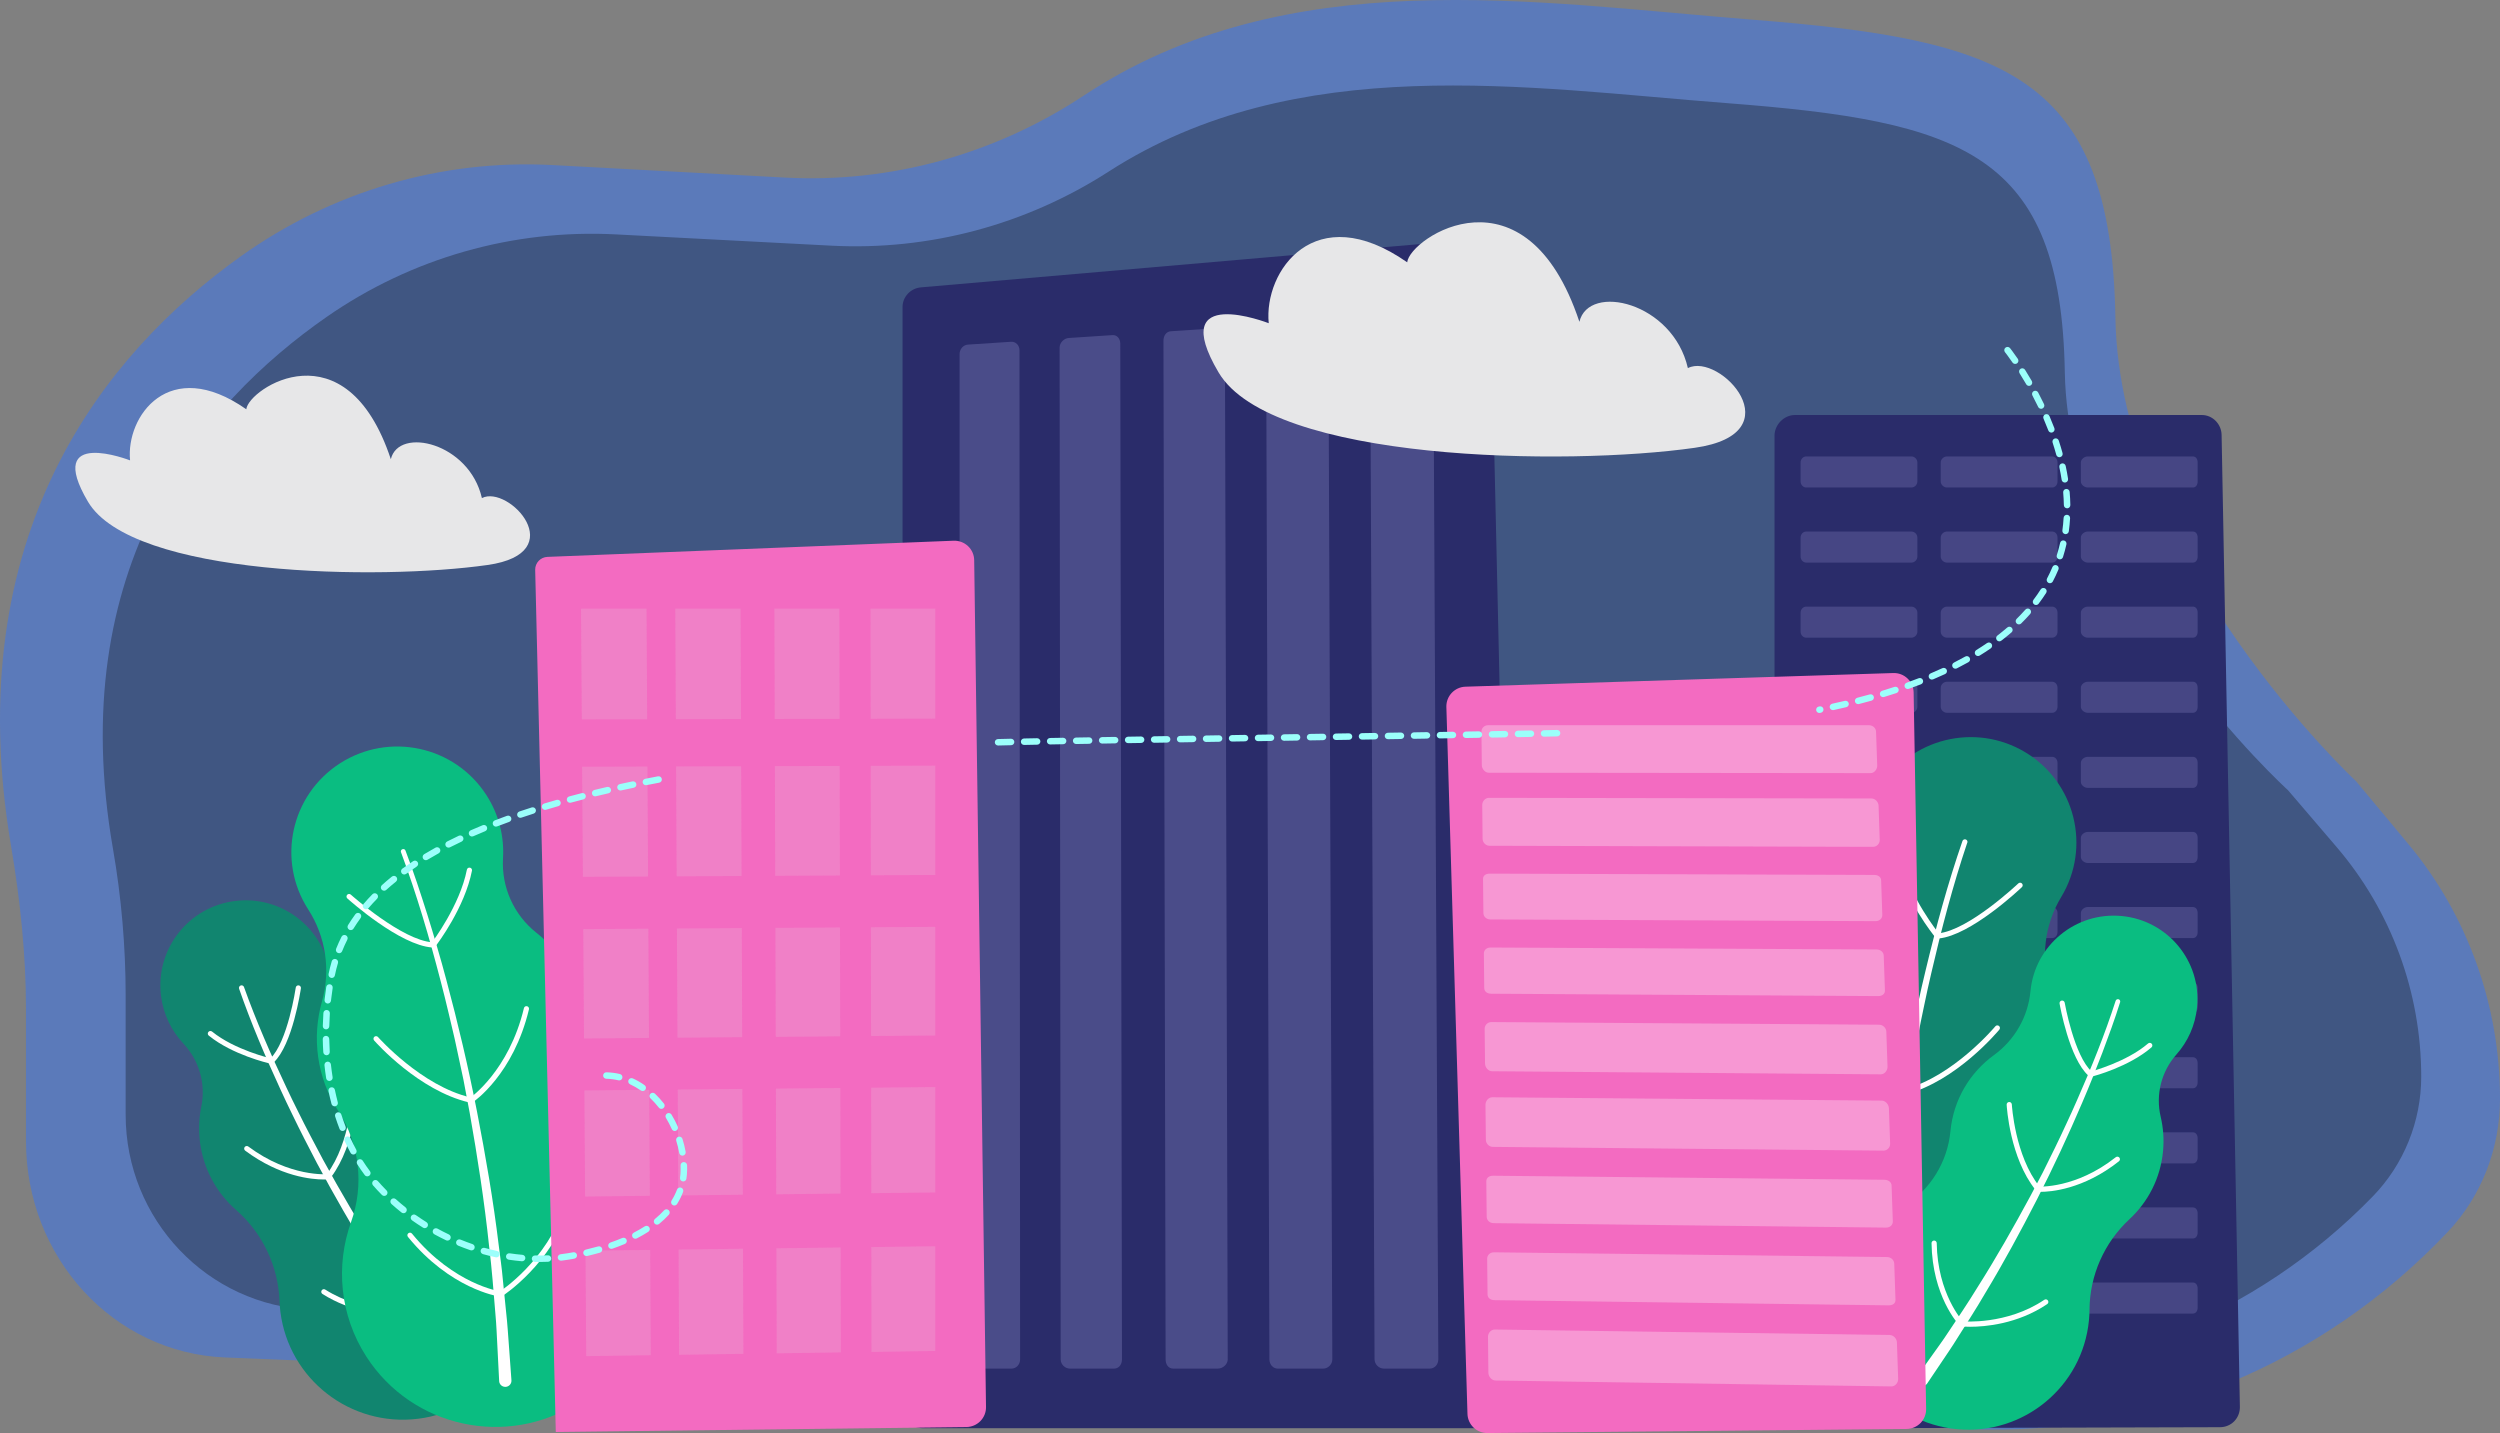 <?xml version="1.0" encoding="UTF-8"?> <svg xmlns="http://www.w3.org/2000/svg" width="560" height="321" viewBox="0 0 560 321" fill="none"><rect x="0" y="0" width="560" height="321" fill="#808080" stroke="none"/> <path d="M560 246.151C560 225.214 552.713 204.977 539.53 189.138L527.782 175.021C527.782 175.021 474.765 125.709 473.85 71.178C472.934 16.647 449.198 8.875 392.138 4.374C343.901 0.569 288.226 -8.688 242.792 21.391C222.853 34.592 199.418 41.047 175.805 39.777L123.759 36.975C98.929 35.642 74.333 42.828 53.852 57.473C23.488 79.188 -9.389 119.585 2.488 189.579C4.503 201.463 5.821 213.904 5.821 225.973V255.617C5.821 281.653 25.358 303.038 50.401 304.07L441.079 320.118C481.248 321.766 520.155 305.717 548.325 275.917C555.829 267.977 560 257.282 560 246.151Z" fill="#5B7ABA"></path> <path d="M523.409 189.743L512.516 177.01C512.516 177.01 463.365 132.536 462.518 83.352C461.665 34.169 439.665 27.159 386.773 23.098C342.057 19.668 290.447 11.315 248.322 38.444C229.837 50.349 208.117 56.177 186.227 55.03L137.978 52.504C114.96 51.299 92.162 57.781 73.171 70.99C45.025 90.571 14.293 127.009 25.307 190.143C27.178 200.861 28.146 212.082 28.146 222.967V249.703C28.146 273.182 46.505 292.473 69.721 293.4L432.012 307.872C469.252 309.36 505.38 294.883 531.491 268.009C538.456 260.843 542.356 251.203 542.356 241.158C542.351 222.278 535.628 204.024 523.409 189.743Z" fill="#405682"></path> <path d="M333.736 58.039C333.707 56.82 333.179 55.665 332.269 54.847C331.359 54.034 330.159 53.628 328.942 53.732L206.271 64.371C203.993 64.568 202.167 66.478 202.167 68.77V315.68C202.167 318.118 204.283 319.917 206.723 319.917H335.179C336.368 319.917 337.504 319.528 338.333 318.681C339.162 317.827 339.614 316.725 339.591 315.535L333.736 58.039Z" fill="#2A2C6A"></path> <g opacity="0.7"> <path opacity="0.3" d="M226.473 76.559L216.804 77.192C215.778 77.261 214.949 78.207 214.949 79.31V304.525C214.949 305.651 215.789 306.562 216.827 306.562H226.6C227.644 306.562 228.502 305.645 228.502 304.513L228.362 78.434C228.357 77.331 227.505 76.49 226.473 76.559Z" fill="#C7C4FF"></path> <path opacity="0.3" d="M249.19 75.067L239.394 75.712C238.356 75.781 237.353 76.745 237.353 77.853L237.591 304.513C237.591 305.645 238.605 306.568 239.66 306.568H249.561C250.616 306.568 251.323 305.645 251.318 304.507L250.941 76.971C250.935 75.857 250.234 74.998 249.19 75.067Z" fill="#C7C4FF"></path> <path opacity="0.3" d="M272.198 73.553L262.273 74.203C261.218 74.272 260.616 75.219 260.616 76.333L261.097 304.496C261.097 305.639 261.717 306.562 262.784 306.562H272.812C273.884 306.562 275.009 305.633 275.009 304.484L274.377 75.433C274.377 74.319 273.258 73.483 272.198 73.553Z" fill="#C7C4FF"></path> <path opacity="0.3" d="M295.512 72.025L285.461 72.687C284.394 72.757 283.611 73.72 283.617 74.846L284.348 304.489C284.353 305.638 285.148 306.567 286.226 306.567H296.387C297.471 306.567 298.445 305.633 298.44 304.478L297.558 73.935C297.553 72.803 296.585 71.956 295.512 72.025Z" fill="#C7C4FF"></path> <path opacity="0.3" d="M319.134 70.471L308.949 71.138C307.871 71.208 306.908 72.189 306.914 73.32L307.9 304.467C307.905 305.622 308.879 306.562 309.975 306.562H320.276C321.377 306.562 322.189 305.622 322.183 304.461L321.047 72.403C321.035 71.272 320.218 70.401 319.134 70.471Z" fill="#C7C4FF"></path> </g> <path d="M497.637 97.394C497.59 94.987 495.625 92.962 493.213 92.962H402.063C399.621 92.962 397.494 95.138 397.494 97.574V315.54C397.494 316.711 398.035 317.837 398.866 318.666C399.697 319.496 400.86 319.96 402.04 319.954L497.311 319.693C498.497 319.687 499.642 319.212 500.468 318.365C501.299 317.518 501.758 316.329 501.735 315.145L497.637 97.394Z" fill="#2A2C6A"></path> <g opacity="0.7"> <g opacity="0.5"> <path opacity="0.5" d="M428.152 102.243H404.603C403.9 102.243 403.336 102.847 403.336 103.595V107.847C403.336 108.595 403.906 109.198 404.603 109.198H428.152C428.85 109.198 429.489 108.595 429.489 107.847V103.595C429.489 102.847 428.85 102.243 428.152 102.243Z" fill="#C7C4FF"></path> <path opacity="0.5" d="M459.671 102.243H436.122C435.419 102.243 434.721 102.847 434.721 103.595V107.847C434.721 108.595 435.419 109.198 436.122 109.198H459.671C460.369 109.198 460.88 108.595 460.88 107.847V103.595C460.88 102.847 460.375 102.243 459.671 102.243Z" fill="#C7C4FF"></path> <path opacity="0.5" d="M491.196 102.243H467.647C466.943 102.243 466.112 102.847 466.112 103.595V107.847C466.112 108.595 466.943 109.198 467.647 109.198H491.196C491.893 109.198 492.271 108.595 492.271 107.847V103.595C492.271 102.847 491.899 102.243 491.196 102.243Z" fill="#C7C4FF"></path> </g> <g opacity="0.5"> <path opacity="0.5" d="M428.152 119.065H404.603C403.9 119.065 403.336 119.669 403.336 120.417V124.669C403.336 125.417 403.906 126.02 404.603 126.02H428.152C428.85 126.02 429.489 125.417 429.489 124.669V120.417C429.489 119.669 428.85 119.065 428.152 119.065Z" fill="#C7C4FF"></path> <path opacity="0.5" d="M459.671 119.065H436.122C435.419 119.065 434.721 119.669 434.721 120.417V124.669C434.721 125.417 435.419 126.02 436.122 126.02H459.671C460.369 126.02 460.88 125.417 460.88 124.669V120.417C460.88 119.669 460.375 119.065 459.671 119.065Z" fill="#C7C4FF"></path> <path opacity="0.5" d="M491.196 119.065H467.647C466.943 119.065 466.112 119.669 466.112 120.417V124.669C466.112 125.417 466.943 126.02 467.647 126.02H491.196C491.893 126.02 492.271 125.417 492.271 124.669V120.417C492.271 119.669 491.899 119.065 491.196 119.065Z" fill="#C7C4FF"></path> </g> <g opacity="0.5"> <path opacity="0.5" d="M428.152 135.887H404.603C403.9 135.887 403.336 136.49 403.336 137.239V141.491C403.336 142.239 403.906 142.842 404.603 142.842H428.152C428.85 142.842 429.489 142.239 429.489 141.491V137.239C429.489 136.49 428.85 135.887 428.152 135.887Z" fill="#C7C4FF"></path> <path opacity="0.5" d="M459.671 135.887H436.122C435.419 135.887 434.721 136.49 434.721 137.239V141.491C434.721 142.239 435.419 142.842 436.122 142.842H459.671C460.369 142.842 460.88 142.239 460.88 141.491V137.239C460.88 136.49 460.375 135.887 459.671 135.887Z" fill="#C7C4FF"></path> <path opacity="0.5" d="M491.196 135.887H467.647C466.943 135.887 466.112 136.49 466.112 137.239V141.491C466.112 142.239 466.943 142.842 467.647 142.842H491.196C491.893 142.842 492.271 142.239 492.271 141.491V137.239C492.271 136.49 491.899 135.887 491.196 135.887Z" fill="#C7C4FF"></path> </g> <g opacity="0.5"> <path opacity="0.5" d="M428.152 152.709H404.603C403.9 152.709 403.336 153.312 403.336 154.061V158.313C403.336 159.061 403.906 159.664 404.603 159.664H428.152C428.85 159.664 429.489 159.061 429.489 158.313V154.061C429.489 153.312 428.85 152.709 428.152 152.709Z" fill="#C7C4FF"></path> <path opacity="0.5" d="M459.671 152.709H436.122C435.419 152.709 434.721 153.312 434.721 154.061V158.313C434.721 159.061 435.419 159.664 436.122 159.664H459.671C460.369 159.664 460.88 159.061 460.88 158.313V154.061C460.88 153.312 460.375 152.709 459.671 152.709Z" fill="#C7C4FF"></path> <path opacity="0.5" d="M491.196 152.709H467.647C466.943 152.709 466.112 153.312 466.112 154.061V158.313C466.112 159.061 466.943 159.664 467.647 159.664H491.196C491.893 159.664 492.271 159.061 492.271 158.313V154.061C492.271 153.312 491.899 152.709 491.196 152.709Z" fill="#C7C4FF"></path> </g> <g opacity="0.5"> <path opacity="0.5" d="M428.152 169.531H404.603C403.9 169.531 403.336 170.134 403.336 170.883V175.135C403.336 175.883 403.906 176.486 404.603 176.486H428.152C428.85 176.486 429.489 175.883 429.489 175.135V170.883C429.489 170.134 428.85 169.531 428.152 169.531Z" fill="#C7C4FF"></path> <path opacity="0.5" d="M459.671 169.531H436.122C435.419 169.531 434.721 170.134 434.721 170.883V175.135C434.721 175.883 435.419 176.486 436.122 176.486H459.671C460.369 176.486 460.88 175.883 460.88 175.135V170.883C460.88 170.134 460.375 169.531 459.671 169.531Z" fill="#C7C4FF"></path> <path opacity="0.5" d="M491.196 169.531H467.647C466.943 169.531 466.112 170.134 466.112 170.883V175.135C466.112 175.883 466.943 176.486 467.647 176.486H491.196C491.893 176.486 492.271 175.883 492.271 175.135V170.883C492.271 170.134 491.899 169.531 491.196 169.531Z" fill="#C7C4FF"></path> </g> <g opacity="0.5"> <path opacity="0.5" d="M428.152 186.353H404.603C403.9 186.353 403.336 186.956 403.336 187.705V191.956C403.336 192.705 403.906 193.308 404.603 193.308H428.152C428.85 193.308 429.489 192.705 429.489 191.956V187.705C429.489 186.956 428.85 186.353 428.152 186.353Z" fill="#C7C4FF"></path> <path opacity="0.5" d="M459.671 186.353H436.122C435.419 186.353 434.721 186.956 434.721 187.705V191.956C434.721 192.705 435.419 193.308 436.122 193.308H459.671C460.369 193.308 460.88 192.705 460.88 191.956V187.705C460.88 186.956 460.375 186.353 459.671 186.353Z" fill="#C7C4FF"></path> <path opacity="0.5" d="M491.196 186.353H467.647C466.943 186.353 466.112 186.956 466.112 187.705V191.956C466.112 192.705 466.943 193.308 467.647 193.308H491.196C491.893 193.308 492.271 192.705 492.271 191.956V187.705C492.271 186.956 491.899 186.353 491.196 186.353Z" fill="#C7C4FF"></path> </g> <g opacity="0.5"> <path opacity="0.5" d="M428.152 203.175H404.603C403.9 203.175 403.336 203.778 403.336 204.526V208.778C403.336 209.527 403.906 210.13 404.603 210.13H428.152C428.85 210.13 429.489 209.527 429.489 208.778V204.526C429.489 203.778 428.85 203.175 428.152 203.175Z" fill="#C7C4FF"></path> <path opacity="0.5" d="M459.671 203.175H436.122C435.419 203.175 434.721 203.778 434.721 204.526V208.778C434.721 209.527 435.419 210.13 436.122 210.13H459.671C460.369 210.13 460.88 209.527 460.88 208.778V204.526C460.88 203.778 460.375 203.175 459.671 203.175Z" fill="#C7C4FF"></path> <path opacity="0.5" d="M491.196 203.175H467.647C466.943 203.175 466.112 203.778 466.112 204.526V208.778C466.112 209.527 466.943 210.13 467.647 210.13H491.196C491.893 210.13 492.271 209.527 492.271 208.778V204.526C492.271 203.778 491.899 203.175 491.196 203.175Z" fill="#C7C4FF"></path> </g> <g opacity="0.5"> <path opacity="0.5" d="M428.152 219.997H404.603C403.9 219.997 403.336 220.6 403.336 221.348V225.6C403.336 226.349 403.906 226.952 404.603 226.952H428.152C428.85 226.952 429.489 226.349 429.489 225.6V221.348C429.489 220.6 428.85 219.997 428.152 219.997Z" fill="#C7C4FF"></path> <path opacity="0.5" d="M459.671 219.997H436.122C435.419 219.997 434.721 220.6 434.721 221.348V225.6C434.721 226.349 435.419 226.952 436.122 226.952H459.671C460.369 226.952 460.88 226.349 460.88 225.6V221.348C460.88 220.6 460.375 219.997 459.671 219.997Z" fill="#C7C4FF"></path> <path opacity="0.5" d="M491.196 219.997H467.647C466.943 219.997 466.112 220.6 466.112 221.348V225.6C466.112 226.349 466.943 226.952 467.647 226.952H491.196C491.893 226.952 492.271 226.349 492.271 225.6V221.348C492.271 220.6 491.899 219.997 491.196 219.997Z" fill="#C7C4FF"></path> </g> <g opacity="0.5"> <path opacity="0.5" d="M428.152 236.819H404.603C403.9 236.819 403.336 237.422 403.336 238.17V242.422C403.336 243.171 403.906 243.774 404.603 243.774H428.152C428.85 243.774 429.489 243.171 429.489 242.422V238.17C429.489 237.422 428.85 236.819 428.152 236.819Z" fill="#C7C4FF"></path> <path opacity="0.5" d="M459.671 236.819H436.122C435.419 236.819 434.721 237.422 434.721 238.17V242.422C434.721 243.171 435.419 243.774 436.122 243.774H459.671C460.369 243.774 460.88 243.171 460.88 242.422V238.17C460.88 237.422 460.375 236.819 459.671 236.819Z" fill="#C7C4FF"></path> <path opacity="0.5" d="M491.196 236.819H467.647C466.943 236.819 466.112 237.422 466.112 238.17V242.422C466.112 243.171 466.943 243.774 467.647 243.774H491.196C491.893 243.774 492.271 243.171 492.271 242.422V238.17C492.271 237.422 491.899 236.819 491.196 236.819Z" fill="#C7C4FF"></path> </g> <g opacity="0.5"> <path opacity="0.5" d="M428.152 253.641H404.603C403.9 253.641 403.336 254.244 403.336 254.992V259.244C403.336 259.992 403.906 260.596 404.603 260.596H428.152C428.85 260.596 429.489 259.992 429.489 259.244V254.992C429.489 254.244 428.85 253.641 428.152 253.641Z" fill="#C7C4FF"></path> <path opacity="0.5" d="M459.671 253.641H436.122C435.419 253.641 434.721 254.244 434.721 254.992V259.244C434.721 259.992 435.419 260.596 436.122 260.596H459.671C460.369 260.596 460.88 259.992 460.88 259.244V254.992C460.88 254.244 460.375 253.641 459.671 253.641Z" fill="#C7C4FF"></path> <path opacity="0.5" d="M491.196 253.641H467.647C466.943 253.641 466.112 254.244 466.112 254.992V259.244C466.112 259.992 466.943 260.596 467.647 260.596H491.196C491.893 260.596 492.271 259.992 492.271 259.244V254.992C492.271 254.244 491.899 253.641 491.196 253.641Z" fill="#C7C4FF"></path> </g> <g opacity="0.5"> <path opacity="0.5" d="M428.152 270.463H404.603C403.9 270.463 403.336 271.066 403.336 271.814V276.066C403.336 276.814 403.906 277.418 404.603 277.418H428.152C428.85 277.418 429.489 276.814 429.489 276.066V271.814C429.489 271.066 428.85 270.463 428.152 270.463Z" fill="#C7C4FF"></path> <path opacity="0.5" d="M459.671 270.463H436.122C435.419 270.463 434.721 271.066 434.721 271.814V276.066C434.721 276.814 435.419 277.418 436.122 277.418H459.671C460.369 277.418 460.88 276.814 460.88 276.066V271.814C460.88 271.066 460.375 270.463 459.671 270.463Z" fill="#C7C4FF"></path> <path opacity="0.5" d="M491.196 270.463H467.647C466.943 270.463 466.112 271.066 466.112 271.814V276.066C466.112 276.814 466.943 277.418 467.647 277.418H491.196C491.893 277.418 492.271 276.814 492.271 276.066V271.814C492.271 271.066 491.899 270.463 491.196 270.463Z" fill="#C7C4FF"></path> </g> <g opacity="0.5"> <path opacity="0.5" d="M428.152 287.285H404.603C403.9 287.285 403.336 287.888 403.336 288.636V292.888C403.336 293.636 403.906 294.24 404.603 294.24H428.152C428.85 294.24 429.489 293.636 429.489 292.888V288.636C429.489 287.888 428.85 287.285 428.152 287.285Z" fill="#C7C4FF"></path> <path opacity="0.5" d="M459.671 287.285H436.122C435.419 287.285 434.721 287.888 434.721 288.636V292.888C434.721 293.636 435.419 294.24 436.122 294.24H459.671C460.369 294.24 460.88 293.636 460.88 292.888V288.636C460.88 287.888 460.375 287.285 459.671 287.285Z" fill="#C7C4FF"></path> <path opacity="0.5" d="M491.196 287.285H467.647C466.943 287.285 466.112 287.888 466.112 288.636V292.888C466.112 293.636 466.943 294.24 467.647 294.24H491.196C491.893 294.24 492.271 293.636 492.271 292.888V288.636C492.271 287.888 491.899 287.285 491.196 287.285Z" fill="#C7C4FF"></path> </g> </g> <path d="M421.182 176.533C427.931 165.366 442.482 161.776 453.672 168.51C464.862 175.245 468.461 189.764 461.711 200.93C457.956 207.137 457.061 214.655 459.235 221.569C461.735 229.522 460.938 238.46 456.288 246.158C451.748 253.67 450.969 262.864 454.172 271.037C457.921 280.597 457.334 291.722 451.608 301.189C441.831 317.361 420.764 322.564 404.557 312.808C388.35 303.051 383.135 282.029 392.913 265.857C393.436 264.993 393.989 264.157 394.576 263.357C400.307 255.509 402.54 245.653 400.749 236.105C399.441 229.104 400.598 221.61 404.574 215.032C406.324 212.143 408.481 209.649 410.928 207.584C415.846 203.436 418.427 197.16 417.869 190.762C417.45 185.959 418.497 180.982 421.182 176.533Z" fill="#11856F"></path> <path d="M440.662 188.778C437.465 198.279 434.907 208.03 432.646 217.816C432.088 220.264 431.512 222.712 431.024 225.177L430.256 228.866C429.995 230.096 429.751 231.326 429.53 232.567L428.158 239.98L426.949 247.423C425.443 257.359 424.141 267.33 423.345 277.348C422.851 282.348 422.612 287.366 422.31 292.384C422.13 294.889 422.101 297.401 422.019 299.913L421.798 307.442V307.471C421.781 308.045 421.304 308.498 420.729 308.48C420.153 308.463 419.7 307.987 419.717 307.413V307.407L419.996 299.843C420.101 297.32 420.147 294.797 420.351 292.285C420.694 287.25 420.973 282.209 421.508 277.192C422.386 267.139 423.769 257.139 425.356 247.179L426.629 239.719L428.065 232.289C428.297 231.047 428.553 229.812 428.821 228.582L429.617 224.881C430.129 222.41 430.722 219.962 431.303 217.508C433.651 207.694 436.279 197.96 439.587 188.395C439.691 188.093 440.023 187.931 440.325 188.035C440.627 188.14 440.79 188.465 440.685 188.766L440.662 188.778Z" fill="white"></path> <path d="M434.21 210.229C433.913 210.229 433.657 210.002 433.634 209.701C433.605 209.382 433.838 209.098 434.157 209.069C440.947 208.436 451.992 197.995 452.102 197.885C452.335 197.664 452.701 197.67 452.922 197.902C453.143 198.134 453.137 198.5 452.905 198.72C452.44 199.161 441.453 209.55 434.268 210.217C434.244 210.229 434.227 210.229 434.21 210.229Z" fill="white"></path> <path d="M433.814 209.991C433.646 209.991 433.477 209.915 433.361 209.776C433.093 209.446 426.745 201.539 424.891 193.337C424.821 193.024 425.019 192.716 425.333 192.641C425.647 192.571 425.955 192.769 426.03 193.082C427.821 201.011 434.204 208.97 434.268 209.045C434.471 209.295 434.43 209.66 434.18 209.863C434.07 209.95 433.942 209.991 433.814 209.991Z" fill="white"></path> <path d="M426.868 245.102C426.612 245.102 426.373 244.928 426.304 244.673C426.222 244.366 426.408 244.047 426.716 243.965C437.558 241.094 446.865 230.003 446.958 229.893C447.161 229.643 447.527 229.614 447.777 229.818C448.027 230.021 448.056 230.386 447.853 230.635C447.463 231.105 438.226 242.127 427.019 245.091C426.966 245.096 426.914 245.102 426.868 245.102Z" fill="white"></path> <path d="M426.565 245.195C426.461 245.195 426.35 245.166 426.257 245.102C425.879 244.864 416.95 239.075 413.067 224.667C412.986 224.359 413.166 224.04 413.48 223.953C413.788 223.872 414.108 224.052 414.195 224.365C416.16 231.651 419.502 236.633 421.961 239.528C424.629 242.672 426.862 244.105 426.885 244.116C427.158 244.29 427.234 244.644 427.065 244.917C426.943 245.102 426.757 245.195 426.565 245.195Z" fill="white"></path> <path d="M421.031 288.526C420.927 288.526 420.828 288.497 420.729 288.445C420.618 288.381 409.69 281.687 405.272 269.158C405.167 268.856 405.324 268.525 405.626 268.415C405.929 268.311 406.26 268.467 406.37 268.769C410.649 280.91 421.229 287.383 421.333 287.447C421.607 287.615 421.7 287.969 421.531 288.242C421.421 288.427 421.229 288.526 421.031 288.526Z" fill="white"></path> <path d="M421.45 288.619C421.177 288.619 420.927 288.422 420.88 288.143C420.822 287.83 421.031 287.528 421.351 287.47C421.456 287.453 431.873 285.452 440.651 274.001C440.848 273.746 441.209 273.7 441.464 273.891C441.72 274.088 441.767 274.448 441.575 274.703C432.512 286.536 422.002 288.526 421.56 288.607C421.519 288.619 421.485 288.619 421.45 288.619Z" fill="white"></path> <path d="M492.143 225.577C493.126 215.293 485.563 206.162 475.256 205.188C464.95 204.208 455.8 211.754 454.823 222.039C454.277 227.758 451.3 232.961 446.644 236.343C441.296 240.224 437.575 246.291 436.901 253.38C436.244 260.294 432.396 266.518 426.496 270.208C419.59 274.523 414.707 281.884 413.875 290.603C412.457 305.499 423.403 318.719 438.331 320.134C453.259 321.549 466.507 310.627 467.926 295.731C468.001 294.936 468.042 294.141 468.048 293.358C468.112 285.666 471.35 278.346 476.994 273.108C481.139 269.268 483.941 263.954 484.517 257.893C484.772 255.23 484.575 252.626 483.993 250.16C482.825 245.207 484.144 239.998 487.528 236.192C490.068 233.333 491.754 229.673 492.143 225.577Z" fill="#0ABD81"></path> <path d="M474.907 224.493C473.71 228.327 472.332 232.074 470.925 235.815C469.495 239.551 468.025 243.263 466.443 246.935C463.304 254.285 459.927 261.536 456.288 268.659C452.637 275.776 448.835 282.824 444.691 289.669C442.685 293.132 440.494 296.485 438.36 299.878C437.314 301.589 436.169 303.231 435.058 304.896L431.704 309.884C431.28 310.516 430.419 310.685 429.786 310.261C429.152 309.838 428.984 308.979 429.408 308.347C429.414 308.335 429.42 308.33 429.425 308.324L429.454 308.283L432.913 303.428C434.064 301.804 435.244 300.209 436.331 298.538C438.535 295.232 440.773 291.937 442.842 288.544C447.109 281.826 451.039 274.9 454.817 267.899L457.596 262.615L460.241 257.26C461.136 255.485 461.944 253.664 462.799 251.866C463.659 250.068 464.455 248.246 465.263 246.425C468.472 239.145 471.472 231.738 473.902 224.191L473.907 224.179C473.995 223.901 474.297 223.75 474.57 223.837C474.843 223.918 474.995 224.214 474.907 224.493Z" fill="white"></path> <path d="M468.205 241.106C468.065 241.106 467.926 241.059 467.815 240.955C463.525 237.121 461.432 225.299 461.345 224.8C461.293 224.487 461.502 224.185 461.816 224.127C462.136 224.075 462.432 224.284 462.49 224.597C462.514 224.713 464.601 236.517 468.588 240.085C468.827 240.299 468.85 240.665 468.635 240.903C468.525 241.042 468.368 241.106 468.205 241.106Z" fill="white"></path> <path d="M468.577 241.14C468.321 241.14 468.083 240.966 468.013 240.705C467.932 240.398 468.118 240.079 468.432 239.998C468.507 239.974 476.303 237.927 481.168 233.739C481.412 233.53 481.778 233.559 481.988 233.797C482.197 234.04 482.168 234.406 481.93 234.615C476.855 238.983 469.054 241.036 468.722 241.117C468.67 241.135 468.623 241.14 468.577 241.14Z" fill="white"></path> <path d="M456.404 266.75C456.235 266.75 456.067 266.675 455.951 266.53C450.196 259.337 449.521 247.939 449.492 247.457C449.475 247.138 449.719 246.866 450.039 246.848C450.358 246.831 450.632 247.075 450.649 247.394C450.655 247.51 451.335 258.908 456.852 265.805C457.049 266.054 457.009 266.42 456.759 266.623C456.66 266.71 456.532 266.75 456.404 266.75Z" fill="white"></path> <path d="M457.119 266.971C456.77 266.971 456.561 266.959 456.515 266.953C456.195 266.93 455.957 266.652 455.98 266.333C456.003 266.014 456.282 265.77 456.602 265.793C456.683 265.799 464.99 266.292 473.931 259.215C474.181 259.018 474.547 259.059 474.745 259.308C474.942 259.558 474.902 259.923 474.652 260.12C466.635 266.472 459.258 266.971 457.119 266.971Z" fill="white"></path> <path d="M441.296 297.198C440.278 297.198 439.645 297.14 439.546 297.134C439.226 297.105 438.994 296.821 439.023 296.502C439.052 296.183 439.337 295.945 439.656 295.98C439.755 295.992 449.516 296.827 457.927 291.154C458.195 290.974 458.555 291.044 458.735 291.31C458.915 291.577 458.846 291.937 458.578 292.117C451.887 296.63 444.574 297.198 441.296 297.198Z" fill="white"></path> <path d="M439.29 297.001C439.133 297.001 438.982 296.937 438.866 296.821C438.622 296.56 432.844 290.313 432.663 278.474C432.657 278.155 432.913 277.888 433.233 277.882C433.233 277.882 433.239 277.882 433.245 277.882C433.559 277.882 433.82 278.137 433.826 278.45C434 289.843 439.657 295.963 439.715 296.021C439.936 296.253 439.924 296.618 439.691 296.838C439.575 296.949 439.436 297.001 439.29 297.001Z" fill="white"></path> <path d="M36.068 223.083C34.766 212.636 42.195 203.117 52.665 201.818C63.134 200.518 72.674 207.932 73.976 218.379C74.697 224.185 77.888 229.4 82.725 232.706C88.288 236.506 92.252 242.573 93.153 249.772C94.031 256.796 98.135 263.021 104.25 266.605C111.406 270.799 116.598 278.149 117.702 287.006C119.586 302.135 108.825 315.923 93.665 317.802C78.504 319.682 64.686 308.944 62.803 293.816C62.704 293.01 62.64 292.204 62.605 291.403C62.315 283.572 58.803 276.211 52.897 271.043C48.566 267.255 45.555 261.924 44.788 255.77C44.451 253.067 44.573 250.41 45.09 247.881C46.137 242.805 44.637 237.538 41.079 233.756C38.417 230.92 36.591 227.242 36.068 223.083Z" fill="#11856F"></path> <path d="M54.659 221.111C57.385 228.715 60.646 236.175 64.111 243.501C64.983 245.334 65.843 247.167 66.767 248.971C67.686 250.781 68.558 252.608 69.523 254.395L72.365 259.778L75.324 265.097C79.341 272.145 83.509 279.106 88.014 285.852C90.2 289.269 92.56 292.563 94.88 295.893C96.019 297.569 97.257 299.176 98.461 300.806L102.088 305.684L102.105 305.708C102.448 306.172 102.35 306.821 101.89 307.164C101.425 307.506 100.774 307.407 100.431 306.949L100.425 306.943L96.821 302.001C95.624 300.348 94.397 298.724 93.264 297.024C90.962 293.66 88.625 290.319 86.456 286.867C81.992 280.046 77.87 273.009 73.9 265.892L70.982 260.52L68.18 255.091C67.232 253.287 66.372 251.437 65.465 249.615C64.553 247.794 63.71 245.943 62.849 244.093C59.437 236.691 56.246 229.208 53.56 221.482C53.455 221.18 53.618 220.85 53.92 220.745C54.223 220.641 54.548 220.797 54.659 221.099V221.111Z" fill="white"></path> <path d="M60.896 238.176C60.745 238.176 60.588 238.118 60.472 237.996C60.251 237.764 60.263 237.399 60.495 237.179C64.454 233.426 66.233 221.337 66.25 221.215C66.296 220.896 66.593 220.681 66.907 220.722C67.227 220.768 67.448 221.059 67.401 221.378C67.325 221.888 65.547 233.988 61.291 238.014C61.181 238.124 61.036 238.176 60.896 238.176Z" fill="white"></path> <path d="M60.524 238.223C60.483 238.223 60.437 238.217 60.396 238.211C60.059 238.136 52.054 236.274 46.759 231.975C46.509 231.772 46.474 231.407 46.677 231.157C46.881 230.908 47.247 230.873 47.497 231.07C52.583 235.195 60.582 237.057 60.658 237.074C60.972 237.144 61.169 237.457 61.094 237.77C61.024 238.043 60.786 238.223 60.524 238.223Z" fill="white"></path> <path d="M73.673 263.955C73.551 263.955 73.429 263.914 73.325 263.839C73.069 263.647 73.016 263.282 73.208 263.026C78.626 255.839 78.981 244.203 78.987 244.087C78.992 243.768 79.26 243.501 79.579 243.525C79.899 243.53 80.155 243.797 80.143 244.116C80.132 244.609 79.783 256.234 74.133 263.728C74.022 263.873 73.848 263.955 73.673 263.955Z" fill="white"></path> <path d="M72.522 264.204C69.889 264.204 62.768 263.595 54.926 257.748C54.67 257.556 54.618 257.191 54.81 256.936C55.002 256.68 55.368 256.628 55.624 256.82C64.936 263.763 73.388 263.021 73.476 263.009C73.795 262.974 74.08 263.212 74.109 263.531C74.144 263.85 73.912 264.134 73.592 264.163C73.516 264.169 73.144 264.204 72.522 264.204Z" fill="white"></path> <path d="M89.107 294.53C85.457 294.53 78.626 293.898 72.232 289.849C71.959 289.675 71.883 289.321 72.052 289.048C72.226 288.776 72.581 288.694 72.854 288.868C81.591 294.408 91.514 293.26 91.613 293.248C91.933 293.201 92.223 293.434 92.258 293.753C92.299 294.072 92.072 294.362 91.752 294.402C91.63 294.414 90.654 294.53 89.107 294.53Z" fill="white"></path> <path d="M91.996 294.251C91.857 294.251 91.723 294.205 91.613 294.106C91.374 293.892 91.351 293.526 91.566 293.288C91.624 293.225 97.205 286.797 97.042 275.214C97.036 274.895 97.292 274.628 97.618 274.628C97.926 274.633 98.205 274.877 98.205 275.202C98.373 287.262 92.677 293.793 92.432 294.066C92.316 294.188 92.159 294.251 91.996 294.251Z" fill="white"></path> <path d="M108.947 178.087C101.855 167.089 87.177 163.91 76.156 170.987C65.134 178.064 61.948 192.711 69.04 203.709C72.982 209.823 74.103 217.329 72.121 224.324C69.843 232.364 70.906 241.303 75.789 248.884C80.562 256.28 81.608 265.474 78.632 273.758C75.156 283.445 76.063 294.576 82.073 303.898C92.345 319.821 113.604 324.426 129.567 314.177C145.524 303.927 150.139 282.714 139.867 266.785C139.321 265.932 138.74 265.115 138.129 264.326C132.159 256.628 129.636 246.813 131.148 237.196C132.258 230.142 130.88 222.665 126.701 216.186C124.864 213.338 122.632 210.902 120.114 208.906C115.069 204.892 112.296 198.68 112.674 192.252C112.97 187.426 111.773 182.467 108.947 178.087Z" fill="#0ABD81"></path> <path d="M90.822 190.518C92.636 195.263 94.2 200.066 95.728 204.886C96.461 207.305 97.24 209.712 97.92 212.149C98.623 214.579 99.333 217.004 99.966 219.452C102.594 229.214 104.907 239.07 106.849 248.995C108.779 258.919 110.5 268.897 111.715 278.949C112.023 281.461 112.406 283.967 112.621 286.484L113.383 294.037C113.674 296.554 113.813 299.078 114.011 301.607L114.563 309.182C114.621 309.942 114.046 310.603 113.284 310.656C112.523 310.714 111.86 310.139 111.808 309.38C111.808 309.374 111.808 309.362 111.808 309.356V309.31L111.424 301.775C111.284 299.263 111.203 296.746 110.965 294.24C110.552 289.222 110.18 284.205 109.564 279.204C108.517 269.187 106.971 259.227 105.216 249.308L103.815 241.883L102.233 234.493C101.978 233.257 101.699 232.028 101.402 230.804L100.536 227.126C99.978 224.667 99.333 222.23 98.711 219.788C96.182 210.037 93.339 200.333 89.828 190.912L89.822 190.901C89.718 190.628 89.857 190.327 90.136 190.222C90.415 190.112 90.718 190.251 90.822 190.518Z" fill="white"></path> <path d="M96.856 212.236C96.845 212.236 96.833 212.236 96.821 212.236C89.601 211.772 78.283 201.684 77.806 201.255C77.568 201.04 77.551 200.675 77.766 200.437C77.981 200.199 78.347 200.182 78.585 200.397C78.702 200.501 90.072 210.646 96.897 211.081C97.217 211.105 97.461 211.377 97.438 211.696C97.42 211.998 97.164 212.236 96.856 212.236Z" fill="white"></path> <path d="M97.251 211.98C97.129 211.98 97.007 211.94 96.903 211.864C96.647 211.673 96.6 211.308 96.792 211.052C96.856 210.971 103.018 202.815 104.582 194.81C104.646 194.497 104.948 194.288 105.262 194.352C105.576 194.416 105.785 194.718 105.721 195.031C104.105 203.303 97.972 211.412 97.716 211.748C97.6 211.905 97.426 211.98 97.251 211.98Z" fill="white"></path> <path d="M105.233 246.964C105.186 246.964 105.146 246.959 105.099 246.947C93.781 244.302 84.201 233.518 83.8 233.06C83.591 232.816 83.614 232.451 83.852 232.242C84.096 232.033 84.463 232.057 84.672 232.294C84.771 232.405 94.415 243.252 105.367 245.816C105.68 245.891 105.872 246.199 105.803 246.512C105.733 246.784 105.494 246.964 105.233 246.964Z" fill="white"></path> <path d="M105.541 247.051C105.355 247.051 105.169 246.964 105.058 246.796C104.878 246.529 104.948 246.17 105.215 245.99C105.303 245.932 113.999 239.905 117.359 225.821C117.435 225.508 117.748 225.316 118.057 225.392C118.37 225.467 118.562 225.78 118.487 226.088C115.016 240.636 106.233 246.697 105.861 246.947C105.762 247.022 105.651 247.051 105.541 247.051Z" fill="white"></path> <path d="M112.348 290.313C112.156 290.313 111.97 290.22 111.86 290.046C111.685 289.779 111.761 289.419 112.034 289.245C112.139 289.176 122.556 282.366 126.486 270.092C126.584 269.784 126.91 269.622 127.218 269.714C127.526 269.813 127.695 270.138 127.596 270.445C123.532 283.126 112.772 290.15 112.668 290.22C112.563 290.284 112.453 290.313 112.348 290.313Z" fill="white"></path> <path d="M111.93 290.423C111.901 290.423 111.871 290.423 111.842 290.417C111.395 290.353 100.809 288.654 91.38 277.064C91.177 276.815 91.217 276.449 91.467 276.246C91.717 276.043 92.084 276.084 92.287 276.333C97.054 282.198 102.164 285.4 105.611 287.059C109.349 288.857 111.994 289.269 112.023 289.274C112.342 289.321 112.557 289.617 112.511 289.936C112.459 290.214 112.209 290.423 111.93 290.423Z" fill="white"></path> <path d="M218.218 125.466C218.201 124.278 217.699 123.142 216.83 122.325C215.96 121.508 214.793 121.074 213.597 121.12L122.63 124.742C121.066 124.805 119.847 126.097 119.882 127.65L124.497 320.767L216.479 319.655C217.658 319.643 218.784 319.162 219.607 318.322C220.429 317.482 220.885 316.352 220.867 315.182L218.218 125.466Z" fill="#F36BC1"></path> <g opacity="0.7"> <g opacity="0.5"> <path opacity="0.5" d="M144.965 161.111L130.326 161.146L130.151 136.33H144.819L144.965 161.111Z" fill="#E5E5E5"></path> <path opacity="0.5" d="M165.975 161.07L151.389 161.099L151.266 136.33H165.882L165.975 161.07Z" fill="#E5E5E5"></path> <path opacity="0.5" d="M188.071 161.018L173.543 161.053L173.467 136.33H188.024L188.071 161.018Z" fill="#E5E5E5"></path> <path opacity="0.5" d="M209.501 160.972L195.032 161.007L194.997 136.33H209.501V160.972Z" fill="#E5E5E5"></path> </g> <g opacity="0.5"> <path opacity="0.5" d="M145.162 196.334L130.57 196.409L130.395 171.75L145.022 171.703L145.162 196.334Z" fill="#E5E5E5"></path> <path opacity="0.5" d="M166.109 196.224L151.57 196.299L151.447 171.686L166.016 171.639L166.109 196.224Z" fill="#E5E5E5"></path> <path opacity="0.5" d="M188.135 196.108L173.654 196.183L173.578 171.616L188.089 171.57L188.135 196.108Z" fill="#E5E5E5"></path> <path opacity="0.5" d="M209.501 195.992L195.072 196.067L195.043 171.546L209.501 171.5V195.992Z" fill="#E5E5E5"></path> </g> <g opacity="0.5"> <path opacity="0.5" d="M145.368 232.501L130.822 232.623L130.653 208.12L145.228 208.027L145.368 232.501Z" fill="#E5E5E5"></path> <path opacity="0.5" d="M166.249 232.321L151.756 232.443L151.634 207.986L166.156 207.893L166.249 232.321Z" fill="#E5E5E5"></path> <path opacity="0.5" d="M188.205 232.136L173.77 232.257L173.694 207.847L188.158 207.754L188.205 232.136Z" fill="#E5E5E5"></path> <path opacity="0.5" d="M209.501 231.95L195.119 232.071L195.09 207.707L209.501 207.614V231.95Z" fill="#E5E5E5"></path> </g> <g opacity="0.5"> <path opacity="0.5" d="M145.566 267.858L131.067 268.026L130.904 244.258L145.432 244.119L145.566 267.858Z" fill="#E5E5E5"></path> <path opacity="0.5" d="M166.384 267.614L151.937 267.782L151.815 244.055L166.29 243.916L166.384 267.614Z" fill="#E5E5E5"></path> <path opacity="0.5" d="M188.269 267.358L173.881 267.526L173.805 243.846L188.229 243.707L188.269 267.358Z" fill="#E5E5E5"></path> <path opacity="0.5" d="M209.501 267.108L195.166 267.276L195.137 243.642L209.501 243.503V267.108Z" fill="#E5E5E5"></path> </g> <g opacity="0.5"> <path opacity="0.5" d="M145.77 303.566L131.318 303.781L131.154 280.164L145.636 279.978L145.77 303.566Z" fill="#E5E5E5"></path> <path opacity="0.5" d="M166.518 303.259L152.118 303.474L152.001 279.898L166.43 279.712L166.518 303.259Z" fill="#E5E5E5"></path> <path opacity="0.5" d="M188.339 302.934L173.992 303.148L173.916 279.619L188.293 279.433L188.339 302.934Z" fill="#E5E5E5"></path> <path opacity="0.5" d="M209.501 302.62L195.212 302.835L195.183 279.345L209.501 279.16V302.62Z" fill="#E5E5E5"></path> </g> </g> <path d="M428.652 155.095C428.629 153.911 428.135 152.786 427.28 151.974C426.42 151.156 425.275 150.721 424.089 150.762L328.271 153.819C325.83 153.894 323.917 155.93 323.987 158.361L328.713 316.713C328.783 319.115 330.771 321.023 333.177 321L427.071 320.089C428.251 320.077 429.379 319.596 430.199 318.755C431.024 317.914 431.472 316.777 431.454 315.599L428.652 155.095Z" fill="#F36BC1"></path> <g opacity="0.3"> <path d="M418.66 162.45H333.334C332.503 162.45 331.84 163.088 331.846 163.871L331.928 171.4C331.933 172.189 332.619 173.088 333.451 173.088L419.02 173.181C419.869 173.181 420.526 172.276 420.496 171.482L420.235 163.883C420.212 163.094 419.502 162.45 418.66 162.45Z" fill="white"></path> <path d="M419.212 178.86L333.515 178.715C332.683 178.715 332.015 179.51 332.021 180.299L332.102 187.898C332.108 188.692 332.794 189.446 333.631 189.452L419.572 189.69C420.421 189.69 421.089 188.936 421.06 188.13L420.799 180.461C420.775 179.661 420.06 178.86 419.212 178.86Z" fill="white"></path> <path d="M419.793 195.984L333.706 195.694C332.869 195.694 332.195 196.077 332.201 196.877L332.282 204.54C332.294 205.34 332.98 205.949 333.817 205.955L420.136 206.338C420.991 206.344 421.665 205.735 421.636 204.928L421.374 197.196C421.345 196.378 420.642 195.984 419.793 195.984Z" fill="white"></path> <path d="M420.357 212.684L333.892 212.243C333.05 212.237 332.375 212.782 332.387 213.589L332.468 221.321C332.48 222.133 333.166 222.586 334.009 222.591L420.712 223.125C421.572 223.131 422.252 222.678 422.223 221.86L421.956 214.059C421.921 213.246 421.211 212.69 420.357 212.684Z" fill="white"></path> <path d="M420.921 229.535L334.073 228.943C333.23 228.937 332.55 229.645 332.561 230.457L332.648 238.253C332.66 239.071 333.352 239.953 334.2 239.959L421.299 240.649C422.159 240.655 422.827 239.773 422.804 238.949L422.537 231.078C422.502 230.26 421.781 229.541 420.921 229.535Z" fill="white"></path> <path d="M421.496 246.531L334.264 245.788C333.416 245.782 332.736 246.653 332.747 247.47L332.834 255.336C332.846 256.16 333.544 256.897 334.392 256.902L421.874 257.743C422.74 257.749 423.415 257.024 423.391 256.195L423.118 248.254C423.089 247.424 422.362 246.537 421.496 246.531Z" fill="white"></path> <path d="M422.095 264.269L334.462 263.364C333.608 263.353 332.922 263.799 332.933 264.629L333.021 272.564C333.032 273.394 333.73 273.974 334.584 273.985L422.461 274.983C423.333 274.995 424.019 274.42 423.99 273.585L423.717 265.574C423.682 264.745 422.961 264.281 422.095 264.269Z" fill="white"></path> <path d="M422.682 281.578L334.66 280.517C333.805 280.505 333.119 281.12 333.125 281.95L333.212 289.96C333.224 290.801 333.922 291.225 334.782 291.236L423.048 292.397C423.92 292.408 424.618 291.996 424.589 291.149L424.31 283.063C424.281 282.222 423.554 281.584 422.682 281.578Z" fill="white"></path> <path d="M423.269 299.038L334.852 297.814C333.991 297.803 333.305 298.58 333.311 299.421L333.398 307.502C333.41 308.348 334.113 309.219 334.98 309.23L423.659 310.559C424.537 310.57 425.217 309.717 425.188 308.859L424.909 300.697C424.885 299.851 424.147 299.05 423.269 299.038Z" fill="white"></path> </g> <path d="M29.137 103.125C28.166 93.351 37.799 79.528 55.168 91.674C55.651 87.046 77.491 72.585 87.547 102.864C89.285 95.509 105.115 99.157 107.946 111.571C113.904 108.491 128.193 123.851 109.242 126.554C85.042 130.011 29.614 129.164 19.702 112.377C9.791 95.59 29.137 103.125 29.137 103.125Z" fill="#E7E7E8"></path> <path d="M120.713 282.685C120.423 282.685 120.126 282.685 119.836 282.673C119.434 282.667 119.115 282.337 119.12 281.937C119.126 281.536 119.458 281.2 119.859 281.229C120.806 281.246 121.765 281.235 122.713 281.188C123.12 281.165 123.457 281.478 123.475 281.878C123.492 282.279 123.184 282.621 122.783 282.638C122.103 282.667 121.405 282.685 120.713 282.685ZM116.952 282.522C116.929 282.522 116.912 282.522 116.888 282.522C115.917 282.435 114.929 282.319 113.958 282.174C113.563 282.116 113.29 281.745 113.348 281.351C113.406 280.956 113.778 280.684 114.174 280.742C115.121 280.887 116.074 280.997 117.016 281.078C117.417 281.113 117.714 281.467 117.679 281.861C117.638 282.238 117.324 282.522 116.952 282.522ZM125.654 282.395C125.294 282.395 124.98 282.122 124.934 281.757C124.887 281.356 125.172 280.997 125.567 280.95C126.114 280.887 126.66 280.805 127.207 280.718C127.596 280.655 127.991 280.585 128.392 280.51C128.788 280.434 129.166 280.695 129.241 281.09C129.317 281.484 129.055 281.861 128.66 281.937C128.247 282.012 127.84 282.082 127.445 282.151C126.881 282.244 126.311 282.325 125.742 282.395C125.713 282.389 125.684 282.395 125.654 282.395ZM111.209 281.652C111.157 281.652 111.104 281.646 111.052 281.635C110.099 281.432 109.134 281.188 108.186 280.927C107.802 280.817 107.576 280.417 107.68 280.034C107.791 279.645 108.186 279.425 108.575 279.529C109.494 279.784 110.43 280.016 111.354 280.214C111.744 280.301 111.994 280.684 111.912 281.078C111.842 281.42 111.54 281.652 111.209 281.652ZM131.375 281.351C131.043 281.351 130.747 281.124 130.665 280.788C130.572 280.399 130.817 280.011 131.206 279.918C132.148 279.697 133.084 279.454 133.985 279.199C134.368 279.088 134.775 279.309 134.886 279.697C134.996 280.08 134.775 280.486 134.386 280.597C133.456 280.863 132.497 281.113 131.537 281.339C131.485 281.345 131.427 281.351 131.375 281.351ZM105.611 280.092C105.535 280.092 105.454 280.08 105.372 280.051C104.448 279.732 103.518 279.384 102.611 279.013C102.239 278.862 102.065 278.439 102.216 278.067C102.367 277.696 102.791 277.516 103.163 277.673C104.047 278.033 104.948 278.375 105.843 278.682C106.221 278.81 106.425 279.228 106.297 279.605C106.192 279.906 105.913 280.092 105.611 280.092ZM136.961 279.744C136.659 279.744 136.38 279.558 136.275 279.257C136.141 278.88 136.345 278.468 136.723 278.334C137.641 278.015 138.542 277.667 139.397 277.308C139.769 277.151 140.193 277.325 140.35 277.69C140.507 278.062 140.333 278.485 139.966 278.642C139.083 279.013 138.159 279.367 137.205 279.697C137.118 279.732 137.037 279.744 136.961 279.744ZM100.234 277.893C100.129 277.893 100.024 277.87 99.92 277.824C99.042 277.406 98.158 276.954 97.298 276.484C96.943 276.292 96.816 275.852 97.013 275.498C97.205 275.15 97.647 275.016 98.001 275.214C98.838 275.672 99.693 276.113 100.553 276.519C100.914 276.693 101.071 277.122 100.896 277.487C100.763 277.743 100.501 277.893 100.234 277.893ZM142.309 277.476C142.047 277.476 141.792 277.331 141.664 277.081C141.478 276.727 141.617 276.287 141.978 276.107C142.844 275.66 143.675 275.185 144.437 274.697C144.774 274.483 145.221 274.575 145.442 274.918C145.657 275.254 145.559 275.701 145.221 275.921C144.419 276.437 143.553 276.931 142.646 277.4C142.536 277.447 142.42 277.476 142.309 277.476ZM95.141 275.103C95.008 275.103 94.88 275.069 94.758 274.993C93.926 274.477 93.101 273.932 92.305 273.363C91.979 273.131 91.898 272.679 92.13 272.354C92.363 272.029 92.816 271.948 93.142 272.18C93.921 272.725 94.723 273.259 95.525 273.763C95.868 273.978 95.967 274.425 95.757 274.761C95.618 274.981 95.38 275.103 95.141 275.103ZM147.18 274.326C146.971 274.326 146.762 274.233 146.617 274.059C146.361 273.752 146.407 273.294 146.715 273.038C147.46 272.429 148.145 271.78 148.75 271.118C149.017 270.822 149.482 270.799 149.779 271.072C150.075 271.339 150.099 271.797 149.825 272.099C149.174 272.812 148.442 273.508 147.64 274.164C147.506 274.274 147.343 274.326 147.18 274.326ZM90.392 271.756C90.235 271.756 90.072 271.704 89.939 271.6C89.171 270.991 88.415 270.353 87.689 269.697C87.392 269.43 87.363 268.972 87.631 268.67C87.898 268.375 88.357 268.346 88.66 268.612C89.363 269.245 90.101 269.865 90.845 270.457C91.159 270.706 91.212 271.165 90.962 271.478C90.822 271.664 90.607 271.756 90.392 271.756ZM151.046 270.034C150.913 270.034 150.779 269.999 150.663 269.923C150.325 269.709 150.221 269.262 150.43 268.926C150.924 268.137 151.337 267.313 151.651 266.466C151.79 266.089 152.209 265.898 152.587 266.037C152.965 266.176 153.156 266.594 153.017 266.971C152.668 267.91 152.215 268.827 151.668 269.697C151.529 269.912 151.29 270.034 151.046 270.034ZM86.073 267.887C85.887 267.887 85.695 267.818 85.555 267.673C84.864 266.971 84.189 266.246 83.55 265.515C83.288 265.213 83.317 264.755 83.62 264.494C83.922 264.233 84.381 264.262 84.643 264.564C85.259 265.271 85.916 265.979 86.59 266.658C86.869 266.942 86.869 267.4 86.584 267.684C86.445 267.818 86.259 267.887 86.073 267.887ZM153.046 264.645C153.011 264.645 152.976 264.645 152.941 264.639C152.546 264.581 152.267 264.215 152.325 263.815C152.412 263.235 152.459 262.638 152.465 262.04V261.744C152.465 261.518 152.459 261.286 152.453 261.054C152.436 260.654 152.749 260.317 153.151 260.3C153.546 260.294 153.889 260.596 153.906 260.996C153.918 261.246 153.918 261.495 153.918 261.739V262.058C153.906 262.719 153.854 263.38 153.761 264.018C153.714 264.384 153.401 264.645 153.046 264.645ZM82.277 263.502C82.056 263.502 81.835 263.403 81.696 263.212C81.114 262.435 80.55 261.611 80.021 260.776C79.806 260.439 79.905 259.987 80.248 259.772C80.585 259.558 81.039 259.656 81.254 259.998C81.765 260.805 82.306 261.594 82.87 262.342C83.108 262.661 83.044 263.119 82.719 263.357C82.579 263.456 82.428 263.502 82.277 263.502ZM152.866 258.867C152.523 258.867 152.215 258.624 152.151 258.27C151.988 257.365 151.761 256.448 151.482 255.543C151.36 255.161 151.575 254.755 151.959 254.633C152.343 254.517 152.749 254.726 152.872 255.108C153.174 256.071 153.412 257.046 153.587 258.009C153.656 258.403 153.395 258.78 152.999 258.85C152.953 258.867 152.912 258.867 152.866 258.867ZM79.161 258.612C78.905 258.612 78.655 258.473 78.522 258.229C78.062 257.376 77.615 256.489 77.202 255.59C77.033 255.224 77.196 254.795 77.562 254.627C77.929 254.459 78.359 254.621 78.527 254.987C78.928 255.857 79.359 256.715 79.8 257.539C79.992 257.893 79.859 258.334 79.504 258.519C79.394 258.583 79.277 258.612 79.161 258.612ZM151.145 253.345C150.866 253.345 150.604 253.188 150.482 252.916C150.099 252.057 149.657 251.222 149.174 250.421C148.965 250.079 149.081 249.633 149.424 249.424C149.767 249.215 150.215 249.325 150.424 249.673C150.936 250.52 151.401 251.413 151.808 252.318C151.971 252.684 151.808 253.113 151.442 253.275C151.348 253.328 151.244 253.345 151.145 253.345ZM76.737 253.339C76.446 253.339 76.167 253.165 76.057 252.875C75.708 251.976 75.377 251.042 75.074 250.097C74.952 249.714 75.162 249.308 75.545 249.186C75.929 249.064 76.336 249.273 76.458 249.656C76.754 250.572 77.074 251.477 77.411 252.353C77.557 252.724 77.371 253.148 76.993 253.293C76.911 253.328 76.824 253.339 76.737 253.339ZM148.151 248.385C147.936 248.385 147.721 248.293 147.582 248.107C146.994 247.359 146.361 246.663 145.704 246.03C145.413 245.752 145.407 245.294 145.681 245.004C145.96 244.714 146.419 244.708 146.71 244.98C147.419 245.659 148.093 246.407 148.727 247.202C148.977 247.515 148.919 247.974 148.605 248.223C148.465 248.339 148.308 248.385 148.151 248.385ZM74.958 247.817C74.638 247.817 74.342 247.602 74.255 247.278C74.011 246.344 73.784 245.381 73.586 244.418C73.505 244.023 73.755 243.64 74.15 243.559C74.545 243.478 74.929 243.728 75.01 244.122C75.208 245.062 75.423 246.001 75.662 246.912C75.76 247.301 75.528 247.695 75.144 247.8C75.08 247.811 75.022 247.817 74.958 247.817ZM143.96 244.395C143.815 244.395 143.669 244.354 143.547 244.267C142.774 243.728 141.966 243.263 141.146 242.886C140.78 242.718 140.623 242.289 140.792 241.923C140.96 241.558 141.391 241.401 141.757 241.564C142.658 241.976 143.541 242.48 144.384 243.072C144.716 243.298 144.797 243.751 144.565 244.081C144.413 244.284 144.187 244.395 143.96 244.395ZM73.778 242.138C73.424 242.138 73.115 241.883 73.063 241.523C72.912 240.566 72.784 239.586 72.679 238.611C72.639 238.211 72.924 237.857 73.325 237.811C73.726 237.764 74.08 238.054 74.127 238.455C74.231 239.406 74.359 240.363 74.505 241.297C74.569 241.691 74.295 242.063 73.9 242.127C73.854 242.138 73.813 242.138 73.778 242.138ZM138.705 242.011C138.647 242.011 138.594 242.005 138.536 241.993C137.641 241.784 136.728 241.668 135.81 241.645C135.409 241.633 135.089 241.303 135.101 240.903C135.112 240.502 135.444 240.172 135.845 240.195C136.862 240.218 137.879 240.346 138.868 240.584C139.257 240.676 139.501 241.065 139.408 241.454C139.333 241.784 139.03 242.011 138.705 242.011ZM73.144 236.372C72.767 236.372 72.447 236.076 72.418 235.694C72.354 234.731 72.313 233.745 72.296 232.764C72.29 232.364 72.61 232.033 73.011 232.028C73.394 232.028 73.743 232.341 73.749 232.741C73.766 233.698 73.807 234.661 73.865 235.607C73.888 236.007 73.586 236.349 73.185 236.378C73.179 236.372 73.162 236.372 73.144 236.372ZM73.034 230.577C73.028 230.577 73.022 230.577 73.017 230.577C72.615 230.566 72.296 230.235 72.307 229.835C72.331 228.86 72.377 227.874 72.441 226.906C72.47 226.505 72.813 226.198 73.214 226.233C73.615 226.262 73.918 226.604 73.888 227.004C73.825 227.955 73.784 228.918 73.761 229.87C73.749 230.264 73.429 230.577 73.034 230.577ZM73.424 224.794C73.394 224.794 73.371 224.794 73.342 224.788C72.941 224.742 72.656 224.388 72.697 223.988C72.807 223.013 72.935 222.039 73.081 221.082C73.144 220.687 73.516 220.42 73.912 220.478C74.307 220.542 74.58 220.908 74.516 221.308C74.371 222.242 74.243 223.199 74.138 224.15C74.104 224.516 73.79 224.794 73.424 224.794ZM74.313 219.063C74.266 219.063 74.214 219.057 74.168 219.046C73.772 218.964 73.522 218.582 73.598 218.193C73.796 217.224 74.034 216.256 74.313 215.316C74.429 214.933 74.83 214.713 75.214 214.829C75.598 214.945 75.819 215.345 75.702 215.728C75.435 216.627 75.202 217.549 75.016 218.477C74.958 218.825 74.656 219.063 74.313 219.063ZM75.964 213.518C75.877 213.518 75.784 213.5 75.696 213.465C75.324 213.32 75.138 212.897 75.29 212.526C75.65 211.615 76.063 210.71 76.504 209.828C76.685 209.469 77.121 209.33 77.481 209.509C77.841 209.689 77.981 210.124 77.801 210.484C77.376 211.325 76.987 212.195 76.638 213.065C76.528 213.344 76.254 213.518 75.964 213.518ZM78.568 208.343C78.44 208.343 78.306 208.309 78.19 208.233C77.847 208.024 77.743 207.578 77.952 207.235C78.463 206.412 79.016 205.582 79.603 204.782C79.841 204.457 80.295 204.387 80.62 204.625C80.946 204.863 81.015 205.315 80.777 205.64C80.213 206.412 79.678 207.201 79.19 207.995C79.051 208.222 78.812 208.343 78.568 208.343ZM81.986 203.674C81.818 203.674 81.649 203.616 81.515 203.5C81.207 203.239 81.172 202.781 81.434 202.479C82.062 201.748 82.73 201.017 83.428 200.304C83.707 200.019 84.166 200.014 84.457 200.292C84.742 200.571 84.748 201.029 84.468 201.319C83.794 202.003 83.149 202.711 82.544 203.419C82.393 203.587 82.19 203.674 81.986 203.674ZM86.038 199.526C85.84 199.526 85.643 199.445 85.497 199.289C85.23 198.993 85.253 198.534 85.55 198.262C86.259 197.618 87.015 196.98 87.788 196.353C88.102 196.104 88.555 196.15 88.811 196.464C89.061 196.777 89.014 197.229 88.7 197.485C87.945 198.094 87.212 198.714 86.52 199.341C86.387 199.463 86.212 199.526 86.038 199.526ZM90.555 195.884C90.328 195.884 90.107 195.779 89.968 195.588C89.729 195.263 89.805 194.81 90.13 194.573C90.904 194.01 91.717 193.447 92.543 192.902C92.88 192.682 93.328 192.774 93.549 193.105C93.769 193.441 93.676 193.888 93.345 194.109C92.537 194.642 91.741 195.193 90.985 195.739C90.851 195.837 90.7 195.884 90.555 195.884ZM95.397 192.682C95.153 192.682 94.909 192.56 94.775 192.334C94.566 191.991 94.676 191.545 95.019 191.336C95.833 190.843 96.688 190.35 97.56 189.868C97.908 189.671 98.35 189.799 98.548 190.153C98.74 190.501 98.618 190.941 98.263 191.139C97.408 191.608 96.571 192.096 95.769 192.577C95.659 192.647 95.525 192.682 95.397 192.682ZM100.478 189.868C100.216 189.868 99.96 189.723 99.832 189.474C99.652 189.12 99.792 188.679 100.146 188.499C101.001 188.064 101.885 187.629 102.774 187.206C103.134 187.038 103.57 187.188 103.745 187.548C103.919 187.908 103.762 188.343 103.402 188.517C102.524 188.929 101.658 189.358 100.815 189.787C100.705 189.839 100.588 189.868 100.478 189.868ZM105.727 187.38C105.448 187.38 105.181 187.217 105.064 186.945C104.902 186.579 105.07 186.15 105.436 185.988C106.32 185.599 107.215 185.216 108.128 184.845C108.5 184.694 108.924 184.868 109.075 185.239C109.227 185.611 109.052 186.034 108.68 186.185C107.779 186.556 106.895 186.933 106.024 187.316C105.925 187.357 105.826 187.38 105.727 187.38ZM111.098 185.164C110.808 185.164 110.535 184.99 110.418 184.7C110.273 184.329 110.459 183.905 110.837 183.76C111.738 183.412 112.645 183.076 113.575 182.739C113.953 182.606 114.371 182.797 114.505 183.174C114.644 183.551 114.447 183.969 114.069 184.102C113.15 184.433 112.249 184.769 111.36 185.112C111.273 185.152 111.186 185.164 111.098 185.164ZM116.563 183.192C116.26 183.192 115.976 183 115.877 182.699C115.749 182.322 115.952 181.91 116.33 181.776C117.243 181.469 118.167 181.161 119.103 180.866C119.487 180.744 119.894 180.953 120.016 181.335C120.138 181.718 119.929 182.124 119.545 182.246C118.615 182.542 117.702 182.844 116.795 183.151C116.72 183.18 116.644 183.192 116.563 183.192ZM122.097 181.417C121.783 181.417 121.498 181.214 121.399 180.9C121.283 180.518 121.498 180.112 121.882 179.996C122.806 179.717 123.736 179.444 124.684 179.172C125.067 179.062 125.474 179.282 125.585 179.671C125.695 180.054 125.474 180.46 125.085 180.57C124.149 180.837 123.225 181.109 122.306 181.388C122.242 181.411 122.167 181.417 122.097 181.417ZM127.689 179.822C127.369 179.822 127.073 179.607 126.986 179.288C126.881 178.899 127.108 178.505 127.497 178.4C128.427 178.151 129.369 177.902 130.317 177.658C130.706 177.559 131.101 177.791 131.2 178.18C131.299 178.569 131.066 178.963 130.677 179.062C129.735 179.305 128.799 179.549 127.875 179.798C127.817 179.816 127.753 179.822 127.689 179.822ZM133.316 178.383C132.991 178.383 132.688 178.163 132.613 177.826C132.52 177.437 132.758 177.043 133.148 176.95C134.083 176.724 135.031 176.498 135.984 176.277C136.374 176.185 136.763 176.428 136.856 176.823C136.949 177.217 136.705 177.6 136.31 177.693C135.362 177.913 134.421 178.134 133.491 178.36C133.432 178.371 133.374 178.383 133.316 178.383ZM138.984 177.072C138.653 177.072 138.35 176.84 138.275 176.504C138.188 176.115 138.438 175.726 138.827 175.639C139.769 175.43 140.716 175.227 141.675 175.03C142.071 174.949 142.454 175.198 142.536 175.593C142.617 175.987 142.367 176.37 141.972 176.451C141.019 176.649 140.071 176.852 139.135 177.055C139.089 177.066 139.036 177.072 138.984 177.072ZM144.675 175.889C144.338 175.889 144.03 175.651 143.966 175.303C143.89 174.908 144.14 174.526 144.536 174.45C145.483 174.264 146.436 174.079 147.396 173.893C147.791 173.818 148.169 174.079 148.244 174.473C148.32 174.868 148.058 175.245 147.663 175.32C146.71 175.5 145.756 175.686 144.815 175.871C144.768 175.883 144.722 175.889 144.675 175.889Z" fill="url(#paint0_linear)"></path> <path d="M223.565 166.996C223.176 166.996 222.85 166.683 222.838 166.289C222.827 165.888 223.147 165.558 223.548 165.546C224.344 165.523 225.321 165.5 226.466 165.476C226.861 165.465 227.198 165.784 227.21 166.184C227.222 166.584 226.902 166.915 226.501 166.927C225.361 166.95 224.385 166.973 223.588 166.996C223.577 166.996 223.571 166.996 223.565 166.996ZM229.401 166.869C229.006 166.869 228.681 166.555 228.675 166.155C228.669 165.755 228.989 165.424 229.39 165.418L232.308 165.36C232.703 165.36 233.04 165.674 233.046 166.074C233.052 166.474 232.732 166.805 232.331 166.811L229.413 166.869C229.407 166.869 229.401 166.869 229.401 166.869ZM235.232 166.758C234.837 166.758 234.511 166.445 234.505 166.045C234.5 165.645 234.819 165.314 235.22 165.308L238.133 165.256C238.534 165.268 238.865 165.569 238.871 165.969C238.877 166.37 238.557 166.7 238.156 166.706L235.244 166.758C235.238 166.758 235.232 166.758 235.232 166.758ZM241.057 166.66C240.661 166.66 240.336 166.341 240.33 165.946C240.324 165.546 240.644 165.215 241.045 165.21L243.958 165.163C243.963 165.163 243.963 165.163 243.969 165.163C244.364 165.163 244.69 165.482 244.696 165.877C244.702 166.277 244.382 166.608 243.981 166.613L241.068 166.66C241.063 166.66 241.057 166.66 241.057 166.66ZM246.882 166.561C246.486 166.561 246.161 166.242 246.155 165.848C246.149 165.447 246.469 165.117 246.87 165.111L249.782 165.065C250.172 165.07 250.515 165.378 250.521 165.778C250.526 166.178 250.207 166.509 249.806 166.515L246.893 166.561C246.887 166.561 246.882 166.561 246.882 166.561ZM252.7 166.468C252.305 166.468 251.98 166.149 251.974 165.755C251.968 165.355 252.288 165.024 252.689 165.018L255.601 164.972C255.997 164.978 256.334 165.285 256.34 165.685C256.345 166.086 256.026 166.416 255.624 166.422L252.712 166.468C252.706 166.468 252.706 166.468 252.7 166.468ZM258.525 166.381C258.13 166.381 257.804 166.062 257.799 165.668C257.793 165.268 258.113 164.937 258.514 164.931L261.426 164.885C261.833 164.896 262.158 165.198 262.164 165.598C262.17 165.999 261.85 166.329 261.449 166.335L258.537 166.381C258.531 166.381 258.525 166.381 258.525 166.381ZM264.344 166.289C263.949 166.289 263.623 165.969 263.618 165.575C263.612 165.175 263.931 164.844 264.333 164.838L267.245 164.792C267.64 164.786 267.977 165.105 267.983 165.505C267.989 165.906 267.669 166.236 267.268 166.242L264.356 166.289C264.35 166.289 264.35 166.289 264.344 166.289ZM270.163 166.202C269.768 166.202 269.442 165.882 269.436 165.488C269.431 165.088 269.75 164.757 270.152 164.751L273.064 164.705C273.459 164.699 273.796 165.018 273.802 165.418C273.808 165.819 273.488 166.149 273.087 166.155L270.175 166.202C270.169 166.202 270.169 166.202 270.163 166.202ZM275.982 166.109C275.587 166.109 275.261 165.79 275.255 165.395C275.25 164.995 275.569 164.664 275.97 164.659L278.883 164.612C279.272 164.606 279.615 164.925 279.621 165.326C279.627 165.726 279.307 166.057 278.906 166.062L275.994 166.109C275.994 166.109 275.988 166.109 275.982 166.109ZM281.801 166.022C281.406 166.022 281.08 165.703 281.074 165.308C281.069 164.908 281.388 164.577 281.789 164.572L284.696 164.525C285.08 164.514 285.428 164.838 285.434 165.239C285.44 165.639 285.12 165.969 284.719 165.975L281.807 166.022C281.813 166.022 281.807 166.022 281.801 166.022ZM287.632 165.935C287.236 165.935 286.911 165.616 286.905 165.221C286.899 164.821 287.219 164.49 287.62 164.485L290.532 164.438C290.933 164.421 291.265 164.751 291.271 165.152C291.276 165.552 290.957 165.882 290.556 165.888L287.643 165.935C287.637 165.935 287.637 165.935 287.632 165.935ZM293.451 165.848C293.055 165.848 292.73 165.529 292.724 165.134C292.718 164.734 293.038 164.403 293.439 164.398L296.351 164.351C296.747 164.328 297.084 164.664 297.09 165.065C297.095 165.465 296.776 165.795 296.375 165.801L293.462 165.848C293.456 165.848 293.451 165.848 293.451 165.848ZM299.269 165.761C298.874 165.761 298.549 165.442 298.543 165.047C298.537 164.647 298.857 164.316 299.258 164.311L302.17 164.264C302.56 164.27 302.903 164.577 302.909 164.978C302.914 165.378 302.595 165.708 302.193 165.714L299.281 165.761C299.275 165.761 299.269 165.761 299.269 165.761ZM305.088 165.674C304.693 165.674 304.368 165.355 304.362 164.96C304.356 164.56 304.676 164.229 305.077 164.224L307.989 164.177C308.373 164.177 308.722 164.49 308.727 164.891C308.733 165.291 308.414 165.621 308.012 165.627L305.1 165.674C305.094 165.674 305.094 165.674 305.088 165.674ZM310.907 165.581C310.512 165.581 310.187 165.262 310.181 164.867C310.175 164.467 310.495 164.136 310.896 164.131L313.808 164.084C314.186 164.096 314.541 164.398 314.546 164.798C314.552 165.198 314.232 165.529 313.831 165.534L310.919 165.581C310.919 165.581 310.913 165.581 310.907 165.581ZM316.732 165.494C316.337 165.494 316.011 165.175 316.006 164.78C316 164.38 316.319 164.049 316.721 164.044L319.633 163.997C320.017 164.009 320.365 164.311 320.371 164.711C320.377 165.111 320.057 165.442 319.656 165.447L316.744 165.494C316.738 165.494 316.732 165.494 316.732 165.494ZM322.551 165.407C322.156 165.407 321.83 165.088 321.824 164.693C321.819 164.293 322.138 163.962 322.539 163.957L325.452 163.91C325.841 163.928 326.184 164.224 326.19 164.624C326.196 165.024 325.876 165.355 325.475 165.36L322.563 165.407C322.563 165.407 322.557 165.407 322.551 165.407ZM328.376 165.314C327.981 165.314 327.655 164.995 327.649 164.601C327.643 164.2 327.963 163.87 328.364 163.864L331.277 163.817C331.666 163.823 332.009 164.131 332.015 164.531C332.021 164.931 331.701 165.262 331.3 165.268L328.387 165.314C328.382 165.314 328.382 165.314 328.376 165.314ZM334.201 165.221C333.805 165.221 333.48 164.902 333.474 164.508C333.468 164.107 333.788 163.777 334.189 163.771L337.101 163.725C337.52 163.742 337.834 164.038 337.84 164.438C337.845 164.838 337.526 165.169 337.125 165.175L334.212 165.221C334.206 165.221 334.206 165.221 334.201 165.221ZM340.025 165.123C339.63 165.123 339.304 164.804 339.299 164.409C339.293 164.009 339.613 163.678 340.014 163.672L342.926 163.62C342.932 163.62 342.938 163.62 342.938 163.62C343.333 163.62 343.659 163.933 343.664 164.334C343.67 164.734 343.35 165.065 342.949 165.07L340.031 165.123C340.037 165.123 340.031 165.123 340.025 165.123ZM345.862 165.018C345.466 165.018 345.141 164.705 345.135 164.305C345.129 163.904 345.449 163.574 345.85 163.568C346.995 163.545 347.972 163.527 348.768 163.504C349.164 163.487 349.501 163.812 349.512 164.212C349.524 164.612 349.204 164.943 348.803 164.954C348.007 164.972 347.024 164.995 345.879 165.018C345.873 165.018 345.868 165.018 345.862 165.018Z" fill="url(#paint1_linear)"></path> <path d="M407.539 159.711C407.202 159.711 406.894 159.473 406.83 159.125C406.754 158.73 407.004 158.347 407.399 158.272L407.585 158.231C407.981 158.15 408.364 158.405 408.446 158.794C408.527 159.189 408.271 159.571 407.882 159.653L407.684 159.693C407.632 159.705 407.585 159.711 407.539 159.711ZM410.573 159.067C410.242 159.067 409.94 158.835 409.864 158.498C409.777 158.11 410.027 157.721 410.416 157.634C411.37 157.425 412.311 157.211 413.236 156.99C413.625 156.897 414.021 157.135 414.114 157.53C414.207 157.918 413.968 158.313 413.573 158.405C412.643 158.626 411.695 158.846 410.73 159.055C410.678 159.061 410.626 159.067 410.573 159.067ZM416.224 157.721C415.898 157.721 415.608 157.506 415.52 157.176C415.422 156.787 415.654 156.393 416.044 156.294C416.991 156.05 417.921 155.801 418.834 155.546C419.223 155.436 419.624 155.662 419.729 156.05C419.84 156.433 419.613 156.833 419.223 156.944C418.299 157.199 417.363 157.454 416.404 157.704C416.346 157.715 416.282 157.721 416.224 157.721ZM421.816 156.155C421.502 156.155 421.217 155.952 421.118 155.639C421.002 155.256 421.217 154.85 421.601 154.734C422.537 154.449 423.455 154.159 424.356 153.864C424.74 153.736 425.147 153.945 425.275 154.328C425.403 154.71 425.193 155.116 424.81 155.244C423.903 155.546 422.973 155.836 422.025 156.126C421.961 156.143 421.886 156.155 421.816 156.155ZM427.333 154.339C427.036 154.339 426.757 154.154 426.647 153.858C426.513 153.481 426.711 153.063 427.088 152.93C428.001 152.605 428.914 152.263 429.792 151.92C430.169 151.775 430.588 151.961 430.733 152.332C430.879 152.703 430.693 153.127 430.321 153.272C429.425 153.62 428.507 153.962 427.583 154.293C427.501 154.322 427.414 154.339 427.333 154.339ZM432.745 152.228C432.46 152.228 432.192 152.06 432.076 151.787C431.919 151.416 432.094 150.992 432.46 150.836C433.355 150.459 434.239 150.064 435.093 149.67C435.459 149.501 435.89 149.658 436.058 150.023C436.227 150.389 436.07 150.818 435.704 150.986C434.837 151.387 433.936 151.787 433.03 152.17C432.937 152.21 432.843 152.228 432.745 152.228ZM438.011 149.786C437.744 149.786 437.494 149.641 437.366 149.391C437.186 149.032 437.325 148.597 437.686 148.417C438.552 147.976 439.407 147.523 440.22 147.065C440.569 146.868 441.011 146.996 441.209 147.344C441.406 147.692 441.278 148.132 440.93 148.33C440.092 148.794 439.226 149.258 438.343 149.71C438.238 149.762 438.122 149.786 438.011 149.786ZM443.075 146.949C442.83 146.949 442.592 146.827 442.458 146.607C442.249 146.265 442.354 145.818 442.697 145.609C443.516 145.105 444.324 144.577 445.098 144.043C445.429 143.817 445.882 143.898 446.109 144.229C446.336 144.559 446.254 145.012 445.923 145.238C445.132 145.783 444.301 146.323 443.464 146.839C443.342 146.914 443.208 146.949 443.075 146.949ZM447.859 143.66C447.638 143.66 447.423 143.562 447.283 143.376C447.039 143.057 447.097 142.604 447.417 142.361C448.179 141.775 448.923 141.172 449.632 140.557C449.934 140.296 450.393 140.325 450.655 140.632C450.916 140.934 450.887 141.392 450.579 141.653C449.847 142.285 449.08 142.912 448.295 143.509C448.167 143.614 448.01 143.66 447.859 143.66ZM452.236 139.867C452.05 139.867 451.858 139.797 451.719 139.652C451.44 139.368 451.44 138.909 451.725 138.625C452.405 137.952 453.067 137.256 453.684 136.56C453.951 136.258 454.41 136.229 454.707 136.496C455.009 136.763 455.038 137.221 454.771 137.517C454.131 138.242 453.445 138.962 452.742 139.658C452.608 139.797 452.422 139.867 452.236 139.867ZM456.067 135.522C455.916 135.522 455.759 135.475 455.631 135.377C455.311 135.133 455.247 134.681 455.491 134.362C456.067 133.602 456.613 132.819 457.113 132.03C457.328 131.693 457.776 131.595 458.119 131.809C458.456 132.024 458.555 132.471 458.34 132.813C457.817 133.631 457.247 134.449 456.648 135.238C456.509 135.417 456.288 135.522 456.067 135.522ZM459.183 130.638C459.067 130.638 458.956 130.609 458.846 130.556C458.491 130.371 458.351 129.93 458.538 129.576C458.979 128.741 459.386 127.877 459.747 127.012C459.904 126.641 460.328 126.467 460.7 126.624C461.072 126.78 461.246 127.204 461.089 127.575C460.712 128.48 460.287 129.379 459.828 130.255C459.694 130.493 459.444 130.638 459.183 130.638ZM461.415 125.295C461.339 125.295 461.27 125.284 461.194 125.26C460.81 125.139 460.601 124.733 460.723 124.35C461.008 123.456 461.258 122.534 461.467 121.612C461.555 121.223 461.944 120.974 462.333 121.067C462.723 121.154 462.973 121.542 462.88 121.931C462.665 122.894 462.403 123.851 462.107 124.791C462.008 125.098 461.723 125.295 461.415 125.295ZM462.694 119.645C462.659 119.645 462.63 119.645 462.595 119.64C462.2 119.587 461.921 119.216 461.973 118.822C462.101 117.894 462.194 116.942 462.246 115.997C462.27 115.596 462.613 115.289 463.014 115.312C463.415 115.335 463.723 115.678 463.7 116.078C463.641 117.064 463.548 118.056 463.415 119.019C463.362 119.384 463.054 119.645 462.694 119.645ZM463.031 113.862C462.636 113.862 462.31 113.549 462.304 113.149C462.287 112.215 462.235 111.258 462.153 110.306C462.118 109.906 462.415 109.558 462.816 109.523C463.211 109.488 463.566 109.784 463.601 110.184C463.688 111.171 463.74 112.162 463.758 113.131C463.764 113.531 463.444 113.862 463.043 113.868C463.043 113.862 463.037 113.862 463.031 113.862ZM462.525 108.09C462.171 108.09 461.863 107.835 461.81 107.476C461.671 106.553 461.496 105.608 461.293 104.668C461.212 104.274 461.456 103.891 461.851 103.81C462.246 103.723 462.63 103.972 462.711 104.366C462.921 105.335 463.101 106.31 463.246 107.261C463.304 107.655 463.037 108.027 462.636 108.085C462.601 108.085 462.566 108.09 462.525 108.09ZM461.31 102.417C460.991 102.417 460.7 102.203 460.607 101.884C460.357 100.979 460.084 100.056 459.782 99.14C459.659 98.757 459.863 98.351 460.247 98.224C460.63 98.096 461.037 98.305 461.165 98.688C461.473 99.627 461.758 100.573 462.014 101.501C462.118 101.89 461.892 102.284 461.502 102.388C461.438 102.412 461.374 102.417 461.31 102.417ZM459.508 96.901C459.218 96.901 458.939 96.721 458.828 96.431C458.491 95.549 458.131 94.656 457.747 93.769C457.59 93.403 457.759 92.974 458.125 92.817C458.491 92.661 458.921 92.829 459.078 93.194C459.468 94.099 459.84 95.016 460.183 95.915C460.328 96.292 460.136 96.71 459.764 96.849C459.683 96.889 459.596 96.901 459.508 96.901ZM457.212 91.57C456.939 91.57 456.683 91.419 456.555 91.158C456.143 90.3 455.707 89.436 455.259 88.589C455.073 88.235 455.207 87.794 455.561 87.608C455.916 87.423 456.358 87.556 456.544 87.91C457.003 88.774 457.445 89.656 457.863 90.526C458.038 90.886 457.886 91.321 457.52 91.495C457.421 91.547 457.317 91.57 457.212 91.57ZM454.497 86.436C454.247 86.436 454.003 86.309 453.87 86.071C453.393 85.242 452.887 84.412 452.381 83.606C452.166 83.269 452.271 82.817 452.608 82.608C452.945 82.394 453.399 82.498 453.608 82.834C454.125 83.658 454.637 84.499 455.125 85.346C455.323 85.694 455.207 86.135 454.858 86.338C454.742 86.402 454.619 86.436 454.497 86.436ZM451.399 81.518C451.166 81.518 450.94 81.407 450.8 81.204C449.789 79.731 449.126 78.896 449.114 78.89C448.864 78.577 448.917 78.118 449.231 77.869C449.545 77.62 450.004 77.672 450.254 77.985C450.283 78.02 450.951 78.867 451.998 80.386C452.224 80.717 452.143 81.169 451.812 81.396C451.684 81.477 451.539 81.518 451.399 81.518Z" fill="#9CFFFB"></path> <path d="M284.196 72.399C283.039 60.751 294.514 44.289 315.209 58.756C315.785 53.239 341.804 36.011 353.785 72.086C355.86 63.327 374.712 67.666 378.084 82.457C385.182 78.785 402.203 97.087 379.63 100.306C350.803 104.424 284.766 103.415 272.959 83.42C261.147 63.419 284.196 72.399 284.196 72.399Z" fill="#E7E7E8"></path> <defs> <linearGradient id="paint0_linear" x1="72.301" y1="228.285" x2="153.925" y2="228.285" gradientUnits="userSpaceOnUse"> <stop stop-color="#9CFFFB"></stop> <stop offset="1" stop-color="#9BFFFA"></stop> </linearGradient> <linearGradient id="paint1_linear" x1="222.839" y1="165.251" x2="349.511" y2="165.251" gradientUnits="userSpaceOnUse"> <stop stop-color="#9CFFFB"></stop> <stop offset="1" stop-color="#9BFFFA"></stop> </linearGradient> </defs> </svg> 